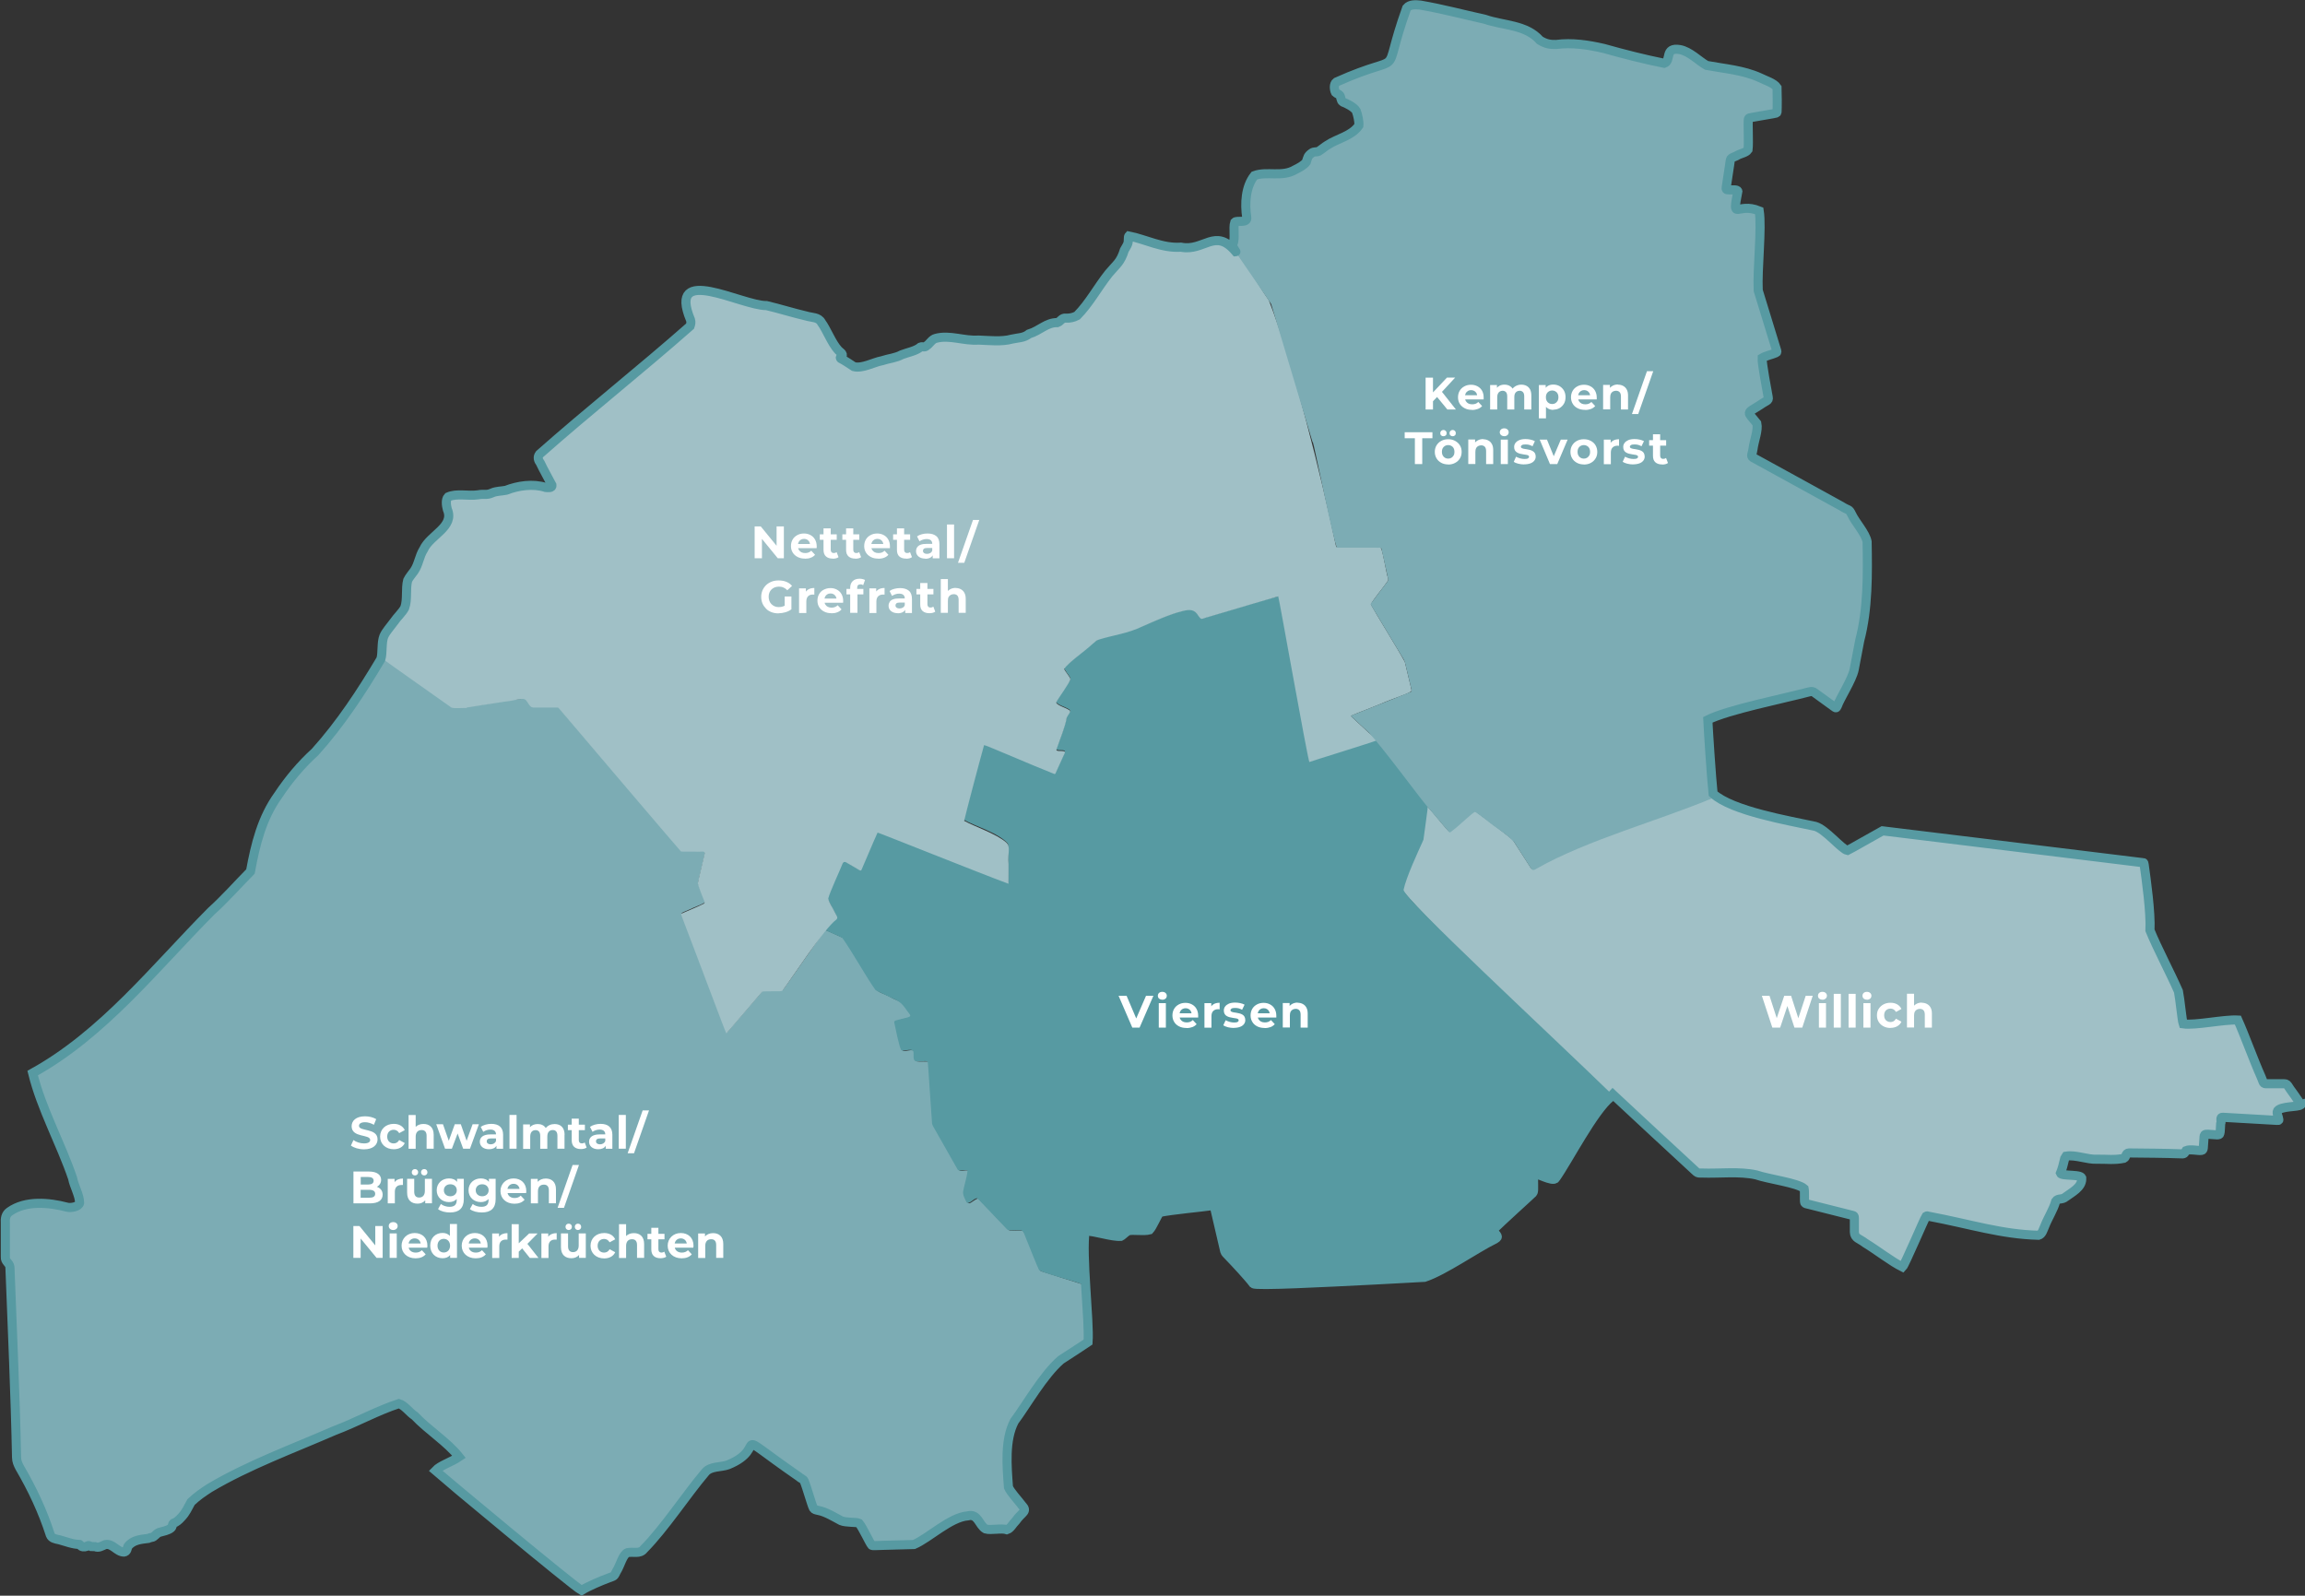 <?xml version="1.0" encoding="UTF-8"?><svg id="Ebene_1" xmlns="http://www.w3.org/2000/svg" viewBox="0 0 253.36 175.39"><rect x="0" y="0" width="253.36" height="175.39" fill="#333333" stroke="none"/><defs><style>.cls-1{fill:#7cacb4;}.cls-2{fill:none;stroke:#579aa2;stroke-miterlimit:10;}.cls-3{fill:#fff;}.cls-4{fill:#579aa2;}.cls-5{fill:#a0c0c6;}</style></defs><g id="Karte_Regionenb"><g id="Kempen_Viersen"><path class="cls-1" d="M63.96,174.81c.68-.55,2.85-1.32,3.41-1.56.27-.29.52-.95.78-1.43.14-.27.36-.75.49-.97.07-.11.14-.16.28-.18.56-.09,1.41.16,1.79-.39,2.4-2.38,4.73-6.23,7.05-8.71,1.05-.53,2.49-.32,3.45-1.12.33-.24.63-.56.9-.98.25-.39.41-.77.53-.74.6.42,4.42,3,5.7,4.09.23.66.85,2.56,1.01,2.97.09.17.27.19.57.26.8.14,1.89.82,2.47,1.12.55.21,1.7.15,1.97.27.47.42,1.13,2.22,1.4,2.43.87.05,3.15-.03,4.2-.06.4,0,.53.02.86-.19,1.57-.94,4.06-3.21,6.12-2.94.36.05.53.51.74.81.14.21.37.46.59.6.25.12.54.03.93,0,.39-.03.86.02,1.14.05.36.05.4.04.63-.23l.98-1.14c.29-.41.88-.69.42-1.14-.37-.54-1.34-1.52-1.6-2.13-.19-2.11-.33-4.84.41-6.79.87-1.6,2.34-3.47,3.66-5.32.61-.77.87-1.41,1.7-1.91.77-.5,2.32-1.51,2.83-1.84.22-.15.23-.15.22-.29l-.03-.61c-.13-1.96-.31-6.32-.43-8.09,0-.18-.01-.26-.01.02,0,.44,0,1.86,0,2.3,0,.23-.04.23-.22.17-.76-.24-3.91-1.23-4.44-1.41-.18-.07-.22-.27-.41-.72-.48-1.05-1.01-2.8-1.57-3.69-.33-.13-1.15-.03-1.41-.07-.2-.01-.24-.08-.42-.27-.73-.74-2.86-3.06-3.12-3.24-.26.03-.54.29-.81.45-.15.09-.26.1-.34,0-.14-.23-.39-.79-.39-1.09.02-.38.46-1.78.5-2.38-.12-.2-.78.03-.93-.04-.18-.02-.2-.2-.4-.52-.76-1.31-1.84-3.28-2.5-4.42-.25-1.62-.38-5.31-.51-6.64-.04-.35.06-.42-.38-.42-.38-.02-1.01.06-1.12-.09-.13-.11-.07-.54-.09-.84-.01-.24-.09-.32-.31-.31-.29-.06-1.02.26-1.14-.11-.08-.29-.26-1.13-.43-1.85-.12-.65-.31-1.09-.2-1.2.42-.22,1.1-.29,1.53-.44.16-.05.22-.1.18-.2-.07-.17-.5-.69-.75-1.04-.41-.64-.85-.59-1.44-.94-1.26-.69-1.48-.42-2.05-1.45-.85-1.36-2.81-4.53-3.1-4.98-.13-.14-.2-.15-.45-.27-.56-.24-1.55-.71-1.65-.72-.14-.02-.31.38-.76.97-.82,1.14-3.65,5.27-3.95,5.61-.45.08-1.68.02-2.02.05-.22.01-.23.1-.45.35-.86.99-3.45,4.03-3.65,4.25-.56-1.06-3.6-9.45-4.7-12.24-.34-1.09-.67-.69.63-1.29.49-.24,1.17-.47,1.59-.72.07-.06.06-.13.02-.27-.1-.41-.68-1.5-.71-1.95.05-.37.6-2.52.76-3.3.07-.24-.16-.16-.77-.18-.72,0-1.39,0-1.85-.02-.27-.38-10.37-12.08-13.46-15.77-.62-.11-1.95.02-2.79-.04-.42-.05-.61-.72-.9-.89-1.84.02-4.41.71-6.27.83-1.34.13-1.56.22-2.16-.25-1.51-1.07-6.58-4.65-7.28-5.15h-.08c-.03.08-.2.44-.51.83-2.21,3.71-4.6,7.44-7.74,10.43-3.05,3.22-5.57,7.06-5.96,11.55-.13,1.13-1.3,1.65-1.99,2.52-7.17,6.74-13.04,15.31-21.81,20.01-.35.18-.49.44-.34.82,1.18,3.38,2.72,6.69,3.95,10.03.46,1.11.84,2.28,1.17,3.44.19.61-.48.79-1.01.83-2.17-.43-4.94-.96-6.83.58-.62.68-.2,1.68-.32,2.62.12,1.06-.34,2.24.38,3.04.56,6.99.6,14.22.84,21.25.49,2.24,2.36,4.05,2.86,6.29.39.71.61,1.94,1.04,2.49.25.23.81.23,1.13.37.27.1.7.21,1.05.29.25.08.63.16.83.12.07,0,.06.08.14.17.13.08.3.11.4.07.07-.05.1,0,.17-.01.06.02.1-.09.19-.14.06-.02.21.11.31.11.07.01.12-.01.18.01.11.07.33-.08.42.03.35.25.83-.27,1.2-.27.31.05.6.25.86.36.2.23.46.33.75.47.2.12.49-.03.59-.17.04-.08-.02-.2.05-.33.3-.57,1.06-.73,1.62-.92.09-.02.2.02.32.01.32-.01.51-.16.77-.19.27-.05.56-.46.85-.6.44-.05,1.32-.16,1.41-.81.08-.25.36-.18.56-.37.67-.61,1.07-1.29,1.47-2.09.23-.26.64-.46.75-.65.29-.35.95-.58,1.3-.89,6.37-3.65,13.75-6.08,20.46-9.24.52-.16.82.23,1.21.58,1.86,1.66,3.82,3.36,5.66,5.03.02.05.05.16.07.21l-.45.3c-.79.36-1.46.69-1.92,1.03-.2.16-.3.15-.15.28,1.45,1.19,16.03,13.44,16.07,13.09l.03-.03h0Z"/><path class="cls-5" d="M248.87,119.13s-.41-.95-.89-2.13c-.77-1.82-1.48-3.8-2.02-4.9-.06-.04-3.55.33-5.17.47-.55.03-.78.14-.82-.02-.1-.36-.36-2.69-.52-3.58-.69-1.62-2.08-4.36-2.76-5.84-.16-.38-.33-.56-.37-.89.09-1.95-.39-5.53-.64-7.27-.04-.28-.08-.17-.23-.22l-.56-.07c-4.5-.55-27.62-3.41-27.99-3.44-.76.38-3.21,1.84-3.79,2.14-.09.06-.19.02-.26-.03-.34-.28-1.77-1.5-2.5-2.11-.38-.32-.43-.4-.86-.49-2.44-.52-8.76-1.71-10.59-3.12-.11-.06-.24-.08-.38-.06-1.51.53-3.23,1.22-4.82,1.77-4.83,1.73-10.6,3.66-14.81,6.02-.41.26-.52.26-.81-.25-.43-.64-1.6-2.52-1.81-2.81-1.04-.87-3.77-2.9-4.16-3.18-.68.3-2.39,2.06-2.76,2.24-.1.06-.16-.05-.36-.27-.61-.66-1.56-1.93-2.18-2.52-.06,0-.3,2.23-.44,3.18-.22,1.27-1.58,3.6-2,5.12-.18.8-.35.78-.14,1.11,7.37,8.42,27.87,26.86,32.08,30.94.76.29,4.02.03,5.56.12,1.6.26,4.61,1.15,5.97,1.45.6.11.28,1.03.36,1.55,0,.42.09.33.47.45,1.15.29,4.11,1.04,4.81,1.22.17.04.2.07.21.3,0,.31,0,1.11,0,1.55,0,.19.03.32.09.42,1.32,1.04,3.64,2.43,4.94,3.34.44.55.87-1.41,1.57-2.68.61-1.33,1.19-2.65,1.28-2.81,1.67.18,6.16,1.34,6.83,1.4,1.69.12,3.2.73,5.22.74.62.04.79-.47,1.02-1.06.32-.89.99-1.85,1.21-2.73.24-.39.7-.12,1.1-.48.31-.24.72-.5,1-.71.55-.43.82-.86.74-1.44-.04-.3-2.21-.15-2.31-.46-.04-.14.14-.39.23-.64.11-.24.15-.67.24-.99.12-.28.3-.37.63-.3,1.34.24,2.69.39,4.01.42.5,0,1.3-.01,1.87-.14.27-.13.16-.58.54-.59,1.84.04,3.96.02,5.79.1.4.05.36-.2.48-.35.44-.21,1.39.04,1.74-.03.12-.02.16-.1.18-.25.03-.3.06-.98.09-1.28-.07-.61,1.71.08,1.73-.33.1-.23.07-1.29.14-1.64.02-.16.07-.16.2-.16.81.05,4.88.28,5.92.34.16,0,.25.03.24-.09,0-.16-.29-.72-.15-.97.42-.61,2.18-.24,2.57-.75-.28-.6-1.27-1.9-1.44-2.16-.53-.23-1.82-.02-2.47-.1h-.04s0-.01,0-.01Z"/><path class="cls-4" d="M123.08,135.92c.13-.08.42-.37.64-.52.63-.33,1.85,0,2.51-.2.25-.22.7-1.23.92-1.6.09-.17.15-.28.2-.33.57-.25,1.98-.21,2.86-.39,1.34-.16,2.72-.33,3.03-.36.19-.05.14.2.33.87.36,1.26.65,3.33,1.09,4.36.73.78,2.26,2.33,3.04,3.37.26.31,11.06-.31,15.74-.54,1.24-.13,2.72-.01,3.66-.29,1.82-1.03,5.33-3,7.22-4.08.66-.36-.17-.64-.23-.98.01-.09.18-.2.4-.41,1.04-.95,3.61-3.31,4-3.68.23-.43,0-1.72.11-2.02.03-.13.13-.1.36-.03.45.15,1.35.48,1.69.57.14.03.22.01.3-.06,1.36-1.99,4.4-7.47,6.28-9.26-7.06-6.87-23-21.6-22.95-22.54.28-1.38,1.6-4.2,2.18-5.49.06-.47.36-2.56.44-3.27.16-.87-.69-1.14-1.2-2.13-1.13-1.65-2.98-4.68-4.23-5.6-.15-.1-.23-.09-.39-.03-1.73.58-4.82,1.65-6.64,2.25-.71.24-.43.22-.57-.23-.57-3.11-3.15-17.01-3.29-17.78-1.9.44-7.48,2.2-8.4,2.43-.12.04-.2-.08-.28-.15-.46-.62-.73-1.01-1.58-.76-2.32.49-5.02,2.03-6.5,2.39-.94.26-2.3.58-3.12.82-.4.26-.9.7-1.41,1.12-.77.64-1.69,1.41-2.11,1.77-.36.26-.22.32,0,.67.2.37.68.68.35,1.08-.31.5-1.34,1.99-1.44,2.25.08.31,1.13.61,1.37.8.37.15-.04.49-.21.83-.2.96-.72,2.5-1.13,3.42-.23.54,1.24-.03.86.59-.26.56-.86,1.91-.98,2.12-.08.14-.13.06-.36-.03-1.98-.8-7.41-3.08-7.51-3.08-.58,1.95-2,7.55-2.2,8.31,1.19.7,3.83,1.43,4.85,2.63.08.26.02,1.34.04,2.42,0,.98.01,1.8-.01,1.86-.02.08-.95-.36-2.36-.89-3.94-1.55-11.51-4.54-12.02-4.73-.52.79-1.33,3.18-1.87,4.17-.05.23-1.9-1.26-1.97-.88-.31.83-1.51,3.14-1.64,4.07.06.23.41.81.68,1.34.23.47.42.66.26.84-.34.35-.74.69-1.11,1.03-.12.12-.15.18-.09.25.24.17,1.45.63,1.9.89,1.12,1.56,2.62,4.3,3.65,5.73.05.07,1.21.58,1.61.79,1.03.45,1.24.58,1.89,1.53.47.59.5.58-.53.82-.65.18-.99.18-.91.44.08.36.53,2.69.77,3.03.33.1.98-.15,1.27.03.25.3-.25,1.32.63,1.18.53.06,1.06-.19,1.03.29.08,1.14.41,5.95.45,6.55.05.27.15.33.32.67.67,1.17,2.25,3.98,2.51,4.42.2.16.46.04.77.03.17-.01.28,0,.3.08-.04.58-.42,1.82-.48,2.25-.08.36.23.94.38,1.22.25.25.75-.35.97-.4.24-.13.27.02.54.29.75.78,2.21,2.32,2.77,2.9.18.19.22.26.42.27.25.05,1.1-.07,1.42.07.16.09.21.37.38.76.35.86,1.25,3.14,1.47,3.56.56.37,3.73,1.16,4.58,1.5.04,0,.12,0,.16,0,.26-1.52-.14-4.42.16-5.82.51-.1,3.05.63,3.87.63l.08-.04h0Z"/><path class="cls-5" d="M51.3,77.77c1.13-.17,2.77-.43,4.19-.65,1.32-.12,1.97-.53,2.33-.15.22.24.39.77.77.8.14.01.34,0,.59,0,.67,0,1.61,0,1.95,0,.3,0,.23.02.33.12,3.4,4,12.92,15.19,13.39,15.7.4.05.94,0,1.59.02.63.05,1.02-.14,1.02.18-.18.82-.69,2.88-.76,3.3.09.45.51,1.43.71,1.95.05.14.05.21-.02.27-.57.31-1.66.73-2.21.99-.27.12-.33.14-.32.2.03.1.17.45.36.97,1.18,3.05,4.57,12.15,4.62,12.12.03,0,3-3.49,3.77-4.38.15-.17.17-.23.36-.24.26-.02,1.31,0,1.73-.01.17-.01.27-.04.34-.11.96-1.26,4.53-6.79,5.9-7.78.22-.23.02-.39-.21-.86-.24-.53-.62-.99-.69-1.46.2-.76,1.27-3.04,1.59-3.86.1-.16.15-.16.32-.13.3.16,1.11.65,1.47.86.17.09.22.09.27,0,.46-1.05,1.36-3.21,1.77-4.1-.1-.1,11.39,4.52,14.39,5.62.02-.06,0-1.06.01-2.15-.11-1.28.27-1.93-.27-2.4-1.1-.96-3.51-1.75-4.61-2.37.18-.81,1.63-6.32,2.19-8.32.07-.06,5.54,2.32,7.49,3.08.23.08.29.17.36.03.11-.22.72-1.57.97-2.13.37-.59-.9-.14-.87-.49.39-1.1.98-2.53,1.14-3.53.17-.35.58-.69.21-.84-.22-.19-1.3-.49-1.37-.8.06-.25,1.54-2.22,1.56-2.58-.1-.34-.58-.81-.69-1.13.55-.74,2.18-1.86,3.08-2.69.31-.23.42-.43.74-.52,1.67-.51,3.15-.66,4.8-1.45,1.22-.54,3.02-1.34,4.32-1.66.96-.25,1.39-.21,1.85.55.34.47.33.25.98.1,2.04-.6,7.73-2.3,7.76-2.29.06,0,3.17,17.55,3.42,18.21.32-.13,6.89-2.15,7.5-2.41.11-.05-.66-.52-.95-.8-.42-.4-1.36-1.26-1.77-1.64-.11-.11-.18-.17-.19-.2-.04-.08,1.56-.64,3.18-1.31,1.67-.74,3.36-1.19,3.47-1.49-.04-.3-.57-2.38-.74-3.15-.73-1.36-3.27-5.44-3.74-6.33.37-.68,1.18-1.6,1.63-2.25.24-.33.31-.38.27-.59-.2-.57-.5-2.64-.78-3.36-.08-.09-1.12-.02-2.31-.04-1.17-.02-2.35.05-2.55-.04-.09-.06-.11-.2-.15-.4-1.45-6.95-4.73-20.2-7.32-26.74-1.31-1.86-3.3-5.56-4.86-6.41-.46-.19-.8-.21-1.31-.18-.93.11-1.46.66-2.43.79-1.49-.1-3.52-.1-4.83-.76-.56-.15-1.59-.5-1.94-.58-.21,0-.06.52-.19.88-.11.3-.31.56-.44.83-.23.53-.2.9-.48,1.11-.38.36-.8.95-1.17,1.33-.95,1.14-1.53,2.32-2.43,3.46-.15.21-.34.25-.5.49-.16.24-.27.54-.54.71-.4.21-.82.29-1.21.27-.47-.07-.59.36-.95.5-.2.07-.55.05-.79.09-.78.26-1.4.91-2.35,1.16-.56.46-1.17.4-1.86.57-.72.3-1.53.13-2.26.15-.62.07-.92,0-1.41-.04-.71-.03-1.58.05-2.15-.16-.79-.21-1.83-.21-2.55-.03-.41.13-.71.59-1.01.82-.14.17-.34.12-.48.12-.34.02-.38.22-.78.39-.72.15-1.43.48-2.13.77-.93.13-1.6.46-2.59.63-.74.26-1.32.62-2.04.39-.31-.1-.48-.39-.76-.52-.23-.22-1.04-.29-.57-.64.12-.08.11-.18-.04-.32-1.03-.81-1.57-2.57-2.28-3.49-.76-.72-2.09-.55-3.2-1.01-1.28-.32-2.46-.77-3.68-.87-2.21-.41-4.8-1.66-7.06-1.5-1.69.56-.53,2.09-.33,3.39.1.72-.78,1.06-1.19,1.44-5.05,4.47-10.43,8.71-15.46,13.17-.3.39-.07.75.17,1.1.33.68.7,1.46,1.15,2.17.26.83-1.31.17-1.73.17-1.08-.15-2.31.2-3.27.53-.48.1-1.09.08-1.55.3-.29.13-.45.17-.68.15-1.06.05-2.42.1-3.49.1-.26,0-.5.04-.65.18-.54.63.26,1.77.09,2.44-.45,1.03-1.7,1.88-2.43,2.8-.61.78-.84,1.75-1.18,2.61-.2.4-.97,1.13-1,1.65-.03.77-.06,1.61-.14,2.35-.56,1.71-2.69,2.56-2.59,4.79-.03.36-.11.73-.02,1,.55.42,7.17,5.08,7.73,5.48.31.11,1.37.02,1.58.04h.08s0,0,0,0Z"/><path class="cls-1" d="M144.3,48.58c.1.06,2.28,10.97,2.65,11.62,1.1.01,2.98,0,4.12,0,.6.03.75-.09.79.18.11.49.61,2.72.71,3.22.04.21-.02.26-.27.59-.41.55-1.46,1.92-1.6,2.13-.1.15.06.25.3.69l2.71,4.51c.8,1.37.58.73.96,2.29.14.6.32,1.32.45,1.88.07.3.07.31-.09.37-1.5.61-3.95,1.57-5.55,2.21-.4.16-.7.28-.86.34-.13.05-.15.07-.02.2.29.27,1.34,1.25,1.87,1.73,1.58,1.7,5.46,6.99,6.37,8.06.61.74,2.02,2.37,2.4,2.82.13.15.18.07.47-.17.52-.35,2.05-1.85,2.41-2.01.05-.02.96.67,1.31.94.96.81,2.2,1.49,3.01,2.4.37.54,1.16,1.84,1.57,2.45.39.61.4.76.92.43,5.55-3.16,13.69-5.34,19.54-7.83.1-.13-.08-.26-.19-.36-.22-1.01-.17-2.74-.32-4.1-.07-1.97-.37-3.69-.18-4.13,2.64-1.01,8.72-2.42,11.27-3.01.15-.02.26.02.43.14.61.37,2.04,1.63,2.36,1.62.16-.26,1.55-3.12,1.81-3.64.1-.27.12-.38.18-.72.2-1.19.61-3.19.75-3.9.79-3.03.66-6.7.64-9.68-.02-.38,0-.61-.26-.96-.5-.78-1.28-2.13-1.7-2.76-3.02-1.74-7.95-4.35-10.74-5.95.07-.82.57-2.85.64-3.38.06-.35-.65-.94-.83-1.24-.03-.05-.08-.16-.11-.21.09-.3,1.72-1.12,1.96-1.34.19-.12.19-.17.15-.37-.11-.85-.73-3.71-.67-4.32.39-.21,1.08-.39,1.51-.57.16-.07.12-.12.07-.3-.36-1.17-1.84-6-2.03-6.65.05-2.02.18-6.46.24-8.17,0-.29.07-.39-.11-.49-.48-.19-1.11-.32-1.61-.27-.56-.03-1.1.44-1.03-.32.02-.45.35-1.24.28-1.57-.05-.22-.65-.13-1-.15-.29,0-.31-.06-.27-.32l.37-2.44c.11-.72,0-.67.73-.97.4-.24,1.08-.36,1.29-.68.08-.77-.03-2.95.04-3.38.03-.13.16-.13.48-.19.39-.07,1.03-.18,1.49-.26.26-.05.5-.09.69-.12.33-.06.46-.06.48-.2.03-.32.02-2.36,0-2.69-2.04-1.75-5.21-1.97-7.75-2.44-.97-.51-3.14-2.8-4.13-1.28-.16.46-.21,1.13-.53,1.05-4.18-.82-8.33-2.51-12.68-2.12-1.15-.19-1.32-.96-2.4-1.47-1.46-.7-3.15-.7-4.64-1.25-2.44-.54-4.71-1.15-7.1-1.56-.54-.04-1.14-.11-1.5.32-1.06,1.79-.91,4.24-1.99,6.01-1.83.72-4.31,1.15-5.92,2.35-.07.21,0,.64.03.85.05.19.36.22.52.4.18.23.09.65.34.74.18.1.48.16.72.35.8.42.92.89,1,1.67.05.25.12.51,0,.68-.58.63-1.02.93-1.79,1.21-.93.49-1.72.85-2.58,1.53-.5.12-.74.03-1.12.52-.57,1.95-3.48,2.16-5.29,1.94-.97-.03-1.23,1.16-1.41,1.96-.36.96-.12,2.12-.11,3.11-.36.44-1.59-.21-1.37.75.05.65.06,1.45-.17,2.03-.08.29.27.49.43.81,1.17,1.7,2.91,4.23,3.88,5.67.12.42,3.5,11.66,4.55,15.18v.02s0,0,0,0Z"/><path class="cls-2" d="M252.85,121.42c-.01-.25-1.24-1.81-1.4-2.12-.13-.17-.21-.18-.53-.18h-1.67c-.56.03-.41-.09-.73-.79-.84-1.89-1.79-4.54-2.54-6.21-1.5-.09-4.7.62-6.01.42-.13-.37-.34-2.67-.52-3.57-.89-2.04-2.35-4.78-3.13-6.71.1-1.94-.4-5.52-.64-7.24-.04-.28-.08-.17-.23-.21l-.66-.08c-6.77-.82-27.41-3.37-27.86-3.41-.85.46-3.52,2-3.86,2.16-.64-.12-2.4-2.33-3.54-2.65-2.9-.63-9.14-1.68-11.23-3.59-.18-1.65-.53-6.99-.58-8.12,2.18-1.1,8.33-2.33,11.09-3.06.36-.09.48-.07.82.2.52.38,1.52,1.1,1.93,1.4.26.19.27.19.39-.05.3-.86,1.64-2.91,1.86-4.02.13-.68.43-2.28.61-3.2.92-3.49.87-7.37.81-10.85-.18-.95-1.3-2.13-1.7-3.01-.33-.67-.29-.35-1.16-.91-2.76-1.54-7.1-3.89-9.7-5.33-.27-.17-.04-.43.02-.95.11-.89.59-2.05.42-2.8-1.08-1.37-1.24-1.02.39-2.05.64-.46.95-.43.86-.82-.14-.82-.71-3.73-.67-4.32.41-.25,1.07-.37,1.51-.57.16-.07.12-.12.07-.3-.33-1.09-1.83-5.98-2.01-6.55-.12-2.31.41-6.83.11-8.75-2.47-1.01-3.01,1.3-2.35-2.16-.05-.22-.65-.13-1-.15-.29,0-.31-.06-.27-.32l.37-2.44c.11-.72,0-.67.73-.97.43-.28,1.06-.33,1.29-.68.1-.79-.04-2.93.04-3.38.03-.13.16-.13.48-.19.6-.1,1.56-.28,2.19-.38.33-.06.46-.06.48-.2.03-.31.02-2.36,0-2.68-.33-.51-1.3-.79-1.89-1.09-1.84-.84-3.94-.99-5.85-1.35-.85-.47-1.86-1.55-2.95-1.74-1.73-.29-.9,1.24-1.71,1.51-2.19-.44-4.47-1.02-6.63-1.63-1.71-.4-3.5-.67-5.26-.44-.65.02-1.16-.07-1.78-.46-1.54-1.74-4-1.6-6.04-2.31-2.44-.54-4.71-1.15-7.1-1.56-.51-.05-1.15-.1-1.5.32-3.03,8.44.36,4.52-7.73,8.14-.31.22-.25.84-.09,1.15.11.12.34.16.46.3.17.23.08.56.34.74.42.16,1.25.57,1.48.99.16.45.33,1.17.28,1.61-.8,1.16-2.35,1.4-3.48,2.16-.23.13-.61.46-.93.66-.28.12-.5,0-.76.19-.46.32-.44.5-.6.98-.25.35-.79.64-1.22.85-1.42.86-3.14.14-4.49.65-.98,1.23-1.07,3.09-.84,4.61.1.67-1.1.27-1.32.52-.21.61.09,1.86-.21,2.4-.13.25.39.86.34.86-2.29-2.75-3.49-.01-6.04-.52-2.05.15-3.92-.88-5.73-1.23-.1.11-.01.54-.12.85-.09.25-.25.47-.37.69-.43,1.38-.86,1.55-1.72,2.58-1.25,1.58-2.11,3.25-3.48,4.64-.4.21-.82.29-1.21.27-.47-.07-.58.36-.95.49-1.21-.02-1.91.88-3.13,1.25-.54.44-1.18.41-1.86.56-1.15.32-2.54.15-3.67.11-1.62.12-3.18-.6-4.7-.19-.44.1-.69.61-1.01.81-.22.24-.47.06-.67.14-.55.46-1.37.58-2.07.85-.68.37-1.42.41-2.17.66-.93.17-2.15.89-3.1.65-.48-.31-.96-.65-1.45-.9-.09-.09,0-.17.12-.26.27-.23-.28-.49-.42-.69-.69-.76-1.24-2.23-1.81-3-.32-.61-1.02-.52-1.69-.72-1.41-.33-2.99-.82-4.34-1.14-2.78.03-10.96-4.67-8.36,1.57.08.25.03.46-.05.69-5.41,4.77-11.16,9.31-16.55,14.08-.24.32-.14.66.1.98.34.73.83,1.57,1.27,2.42.04.34-.44.27-.69.25-1.41-.45-3.04-.2-4.36.31-.48.1-1.09.08-1.55.3-.61.27-.86.07-1.54.2-1.07.16-2.33-.2-3.28.23-.28.29-.2.94-.08,1.37.82,1.92-1.88,2.8-2.6,4.38-.51.82-.53,1.62-1.04,2.38-.22.32-.55.68-.72,1.04-.24.93,0,2.09-.32,3.01-.27.53-.82,1-1.19,1.55-.39.54-.87,1.04-1.11,1.59-.28.69-.12,1.86-.33,2.52-2.12,3.56-4.44,7.11-7.23,10.2-1.54,1.4-2.89,3.01-4.04,4.74-1.8,2.49-2.52,5.42-3.06,8.39-1.39,1.41-2.83,3.04-4.32,4.38-6.24,6.28-11.85,13.48-19.62,17.78.96,3.92,3.08,7.71,4.39,11.56.15.85.77,1.87.77,2.71-.07.42-.96.58-1.38.47-2.01-.53-4.57-.76-6.32.49-.43.3-.5.76-.46,1.3,0,1.18,0,2.55,0,3.68-.04.53.42.61.5,1.09.26,6.92.59,13.99.73,20.94.01.44.14.72.34,1.11,1.39,2.38,2.53,4.8,3.37,7.41.15.39.56.45,1,.54.67.18,1.57.53,2.2.5.08,0,.05.13.21.21.22.12.55.07.73-.07.11-.05.23.07.33.1.14.01.28,0,.44.01.41.18.73-.06,1.12-.22.82-.18,1.28.81,2.07.82.35-.06.32-.36.43-.62.55-.73,1.46-.78,2.23-.88.16-.08.26-.09.37-.11.29-.01.51-.43.83-.55.42-.13.98-.2,1.32-.5.14-.12.13-.4.24-.5.37-.14.59-.34.88-.66.52-.54.71-1.04,1.07-1.68.69-.65,1.28-1.05,2.05-1.55,4.25-2.52,9.07-4.28,13.71-6.3,2.4-.9,4.71-2.2,7.09-2.97.63.19,1.17.99,1.74,1.35,1.48,1.57,3.56,2.85,4.87,4.5-.86.59-2.05.93-2.6,1.52.58.53,14.99,12.55,16.06,13.16.74-.46,2.16-1.06,3-1.37.62-.24.55-.13.84-.72.44-.68.68-1.86,1.22-2.06.62-.13,1.36.19,1.79-.39,2.28-2.3,4.67-5.99,6.78-8.47.58-.66,1.7-.51,2.47-.79,4.76-1.93-.39-4.37,7.76,1.28.22.22.52.27.62.51.27.62.81,2.59,1.01,2.97.09.17.27.19.57.26.8.14,1.89.82,2.47,1.12.53.23,1.72.14,1.97.27.4.47,1.18,2.18,1.4,2.43.1.08.54.02,1.26.01.35-.01.77-.02,1.13-.03.74-.01,1.59-.04,2.25-.06,1.64-.7,3.98-3,5.92-3.15,1.14-.29,1.22,1.04,1.96,1.44.57.17,1.74-.12,2.34.08.4-.13.6-.6.98-.98.68-.98,1.34-.99.67-1.7-.39-.53-1.24-1.42-1.48-1.98-.17-2.3-.43-5.2.64-7.25,1.37-1.84,3.16-5.05,5.12-6.76.88-.58,2.77-1.79,2.99-1.95.17-2.27-.73-9.63-.32-12.21,1.09,0,2.87.65,3.91.59.25-.12.64-.6.92-.63.41-.1,1.68.08,2.24-.08.34-.36.79-1.48,1.11-1.92,1.28-.28,4.83-.6,5.79-.75.28-.06.19.05.36.66.29,1.23.9,3.86,1.01,4.34.07.22.2.3.39.51.76.79,2.2,2.33,2.76,3.08.31.25,7.72-.13,13.25-.41,1.8-.08,3.86-.22,5.56-.3,2.16-.72,5.57-3.13,7.74-4.2.05-.04.16-.12.22-.16.23-.2-.51-.69-.45-.82,1-1.02,3.9-3.61,4.39-4.09.08-.1.08-.24.09-.36.02-.47-.05-1.68.05-1.74.08-.24,2.13.99,2.38.47,1.34-1.89,4.18-7.43,6.05-8.91.31-.33.07-.45-.14-.64,2.36,2.19,7.73,7.2,9.55,8.86.18.15.29.13.62.13,1.93.07,4.1-.21,5.95.2,1.37.47,4.58.88,5.28,1.51.07.33,0,1.39.06,1.54.04.13.18.12.44.19,1.11.28,4.1,1.03,4.81,1.21.17.04.2.07.21.3,0,.31,0,1.11,0,1.54.03.7.57.71,1.19,1.2,1.29.79,2.94,2.07,4.1,2.64.25-.25,2.39-5.28,2.59-5.58.1-.07.13-.03.29,0,4.66.88,7.94,1.98,12.08,2.09.37-.1.49-.59.68-1.02.34-.88.97-1.85,1.2-2.72.25-.38.69-.12,1.1-.48.71-.52,1.75-1.05,1.76-1.95.23-.62-2.2-.28-2.34-.65.17-.41.35-1.07.47-1.62.04-.06.13-.19.17-.26,1.05-.17,2.33.4,3.37.34,1.06-.02,1.9.12,2.97-.1.27-.13.16-.58.54-.59,1.81.02,3.98.03,5.79.1.39.05.36-.2.48-.35.48-.21,1.37.04,1.73-.03.12-.02.16-.1.18-.25.03-.3.06-.97.09-1.27.02-.32.24-.27.76-.23.52.02.92.13.97-.1.06-.17.06-.65.09-1.07.14-.3-.14-.75.24-.72.81.05,4.87.28,5.92.34.16,0,.25.03.24-.09,0-.16-.29-.72-.15-.96.43-.54,2.19-.39,2.56-.65l.04-.05h0Z"/></g></g><g id="Regkon_Kempen-Viersen"><path class="cls-3" d="M156.7,45.01v-3.5h.81v3.5h-.81ZM157.42,44.21l-.04-.94,1.67-1.77h.9l-1.5,1.62-.46.48s-.57.6-.57.6ZM159.09,45.01l-1.25-1.52.53-.58,1.66,2.1s-.95,0-.95,0Z"/><path class="cls-3" d="M161.79,45.05c-.31,0-.58-.06-.8-.18-.23-.12-.41-.28-.54-.49-.13-.21-.19-.45-.19-.71s.06-.5.18-.71.29-.37.51-.49c.22-.12.46-.18.74-.18s.5.06.71.17.38.27.5.48c.12.21.18.46.18.75,0,.03,0,.06,0,.1,0,.04,0,.07,0,.11h-2.19v-.46h1.78l-.3.14c0-.14-.02-.26-.08-.37-.06-.1-.14-.18-.24-.24-.1-.06-.22-.09-.35-.09s-.25.03-.35.09c-.1.06-.18.14-.24.25s-.08.23-.08.37v.12c0,.15.03.28.1.39.07.11.16.19.27.25.12.06.26.09.42.09.14,0,.26-.02.37-.06s.21-.11.3-.2l.42.45c-.12.14-.28.25-.47.32-.19.07-.4.11-.64.11Z"/><path class="cls-3" d="M167.22,42.28c.21,0,.4.04.57.13s.29.21.39.39c.09.17.14.4.14.67v1.54h-.78v-1.42c0-.22-.04-.38-.13-.48-.09-.1-.21-.16-.37-.16-.12,0-.22.03-.31.08s-.16.13-.21.23c-.05.1-.07.23-.07.4v1.35h-.78v-1.42c0-.22-.04-.38-.13-.48-.09-.1-.22-.16-.38-.16-.11,0-.21.03-.3.08s-.16.13-.21.23-.08.23-.08.4v1.35h-.78v-2.69h.75v.73l-.14-.21c.09-.18.22-.32.39-.42.17-.1.37-.14.58-.14.25,0,.46.06.65.19s.31.32.37.57l-.28-.07c.09-.21.23-.37.43-.5.2-.12.42-.19.68-.19h0Z"/><path class="cls-3" d="M169.15,45.98v-3.66h.75v.55l-.02.8.05.79v1.52s-.78,0-.78,0ZM170.74,45.05c-.22,0-.42-.05-.59-.15-.17-.1-.3-.25-.4-.46-.09-.21-.14-.46-.14-.78s.04-.58.13-.78.22-.35.39-.46c.17-.1.37-.15.6-.15.26,0,.49.06.69.17.2.12.36.28.48.48.12.21.18.45.18.73s-.06.53-.18.73c-.12.2-.28.36-.48.48-.2.11-.43.17-.69.17ZM170.61,44.41c.13,0,.25-.03.35-.09s.18-.15.25-.26c.06-.11.09-.24.09-.4s-.03-.29-.09-.4c-.06-.11-.14-.19-.25-.25-.1-.06-.22-.09-.35-.09s-.25.03-.35.09c-.1.06-.19.14-.25.25-.06.11-.09.24-.09.4s.03.29.09.4c.06.11.14.2.25.26s.22.09.35.09Z"/><path class="cls-3" d="M174.21,45.05c-.31,0-.58-.06-.81-.18-.23-.12-.41-.28-.53-.49-.13-.21-.19-.45-.19-.71s.06-.5.18-.71c.12-.21.29-.37.51-.49.22-.12.46-.18.74-.18s.5.06.71.17.38.27.5.48c.12.21.19.46.19.75,0,.03,0,.06,0,.1,0,.04,0,.07,0,.11h-2.19v-.46h1.78l-.31.14c0-.14-.02-.26-.08-.37-.06-.1-.13-.18-.23-.24-.1-.06-.22-.09-.35-.09s-.25.03-.35.09c-.1.06-.18.14-.24.25s-.08.23-.08.37v.12c0,.15.03.28.1.39.07.11.16.19.27.25.12.06.26.09.42.09.14,0,.26-.02.37-.06s.21-.11.3-.2l.42.45c-.12.14-.28.25-.46.32-.19.07-.4.11-.64.11Z"/><path class="cls-3" d="M177.83,42.28c.21,0,.4.04.57.13s.3.21.4.39c.1.17.15.4.15.67v1.54h-.78v-1.42c0-.22-.05-.38-.14-.48-.09-.1-.23-.16-.4-.16-.12,0-.23.03-.33.08-.1.05-.17.13-.23.23-.05.1-.08.24-.08.41v1.33h-.78v-2.69h.75v.75l-.14-.23c.1-.18.24-.32.42-.42s.38-.15.62-.15Z"/><path class="cls-3" d="M179.38,45.51l1.65-4.71h.69l-1.65,4.71h-.69Z"/><path class="cls-3" d="M155.52,51.01v-2.84h-1.12v-.66h3.05v.66h-1.12v2.84h-.81Z"/><path class="cls-3" d="M159.18,51.05c-.28,0-.54-.06-.76-.18-.22-.12-.4-.28-.52-.49-.13-.21-.19-.45-.19-.71s.06-.51.19-.72c.13-.21.3-.37.52-.49.22-.12.47-.18.76-.18s.54.06.76.18c.22.12.4.28.53.49s.19.45.19.72-.06.51-.19.72-.3.37-.53.49c-.22.12-.48.18-.76.18ZM158.66,47.95c-.1,0-.18-.03-.25-.09-.07-.06-.1-.15-.1-.25s.03-.18.1-.25c.07-.06.15-.1.25-.1s.18.03.25.1.1.15.1.25-.03.19-.1.25c-.07.06-.15.09-.25.09ZM159.18,50.41c.13,0,.25-.03.35-.09.1-.06.18-.14.25-.26s.09-.25.09-.4-.03-.29-.09-.4c-.06-.11-.14-.19-.25-.25-.1-.06-.22-.09-.35-.09s-.25.03-.35.09c-.1.06-.19.14-.25.25-.06.11-.09.24-.09.4s.03.29.09.4.14.2.25.26c.1.06.22.09.34.09ZM159.68,47.95c-.1,0-.18-.03-.25-.09-.07-.06-.1-.15-.1-.25s.03-.18.1-.25.15-.1.25-.1c.09,0,.17.03.24.1s.1.15.1.25-.03.19-.1.25c-.07.06-.15.09-.24.09Z"/><path class="cls-3" d="M163.01,48.28c.21,0,.4.04.57.13.17.08.3.21.4.39.1.17.15.4.15.67v1.54h-.78v-1.42c0-.22-.05-.38-.14-.48-.09-.1-.23-.16-.4-.16-.12,0-.23.03-.33.08-.1.05-.18.13-.23.23-.05.1-.08.24-.08.41v1.33h-.78v-2.69h.75v.75l-.14-.23c.1-.18.24-.32.42-.42.18-.1.39-.15.62-.15Z"/><path class="cls-3" d="M165.34,47.94c-.15,0-.26-.04-.35-.12s-.14-.19-.14-.31.05-.23.14-.31c.09-.08.21-.12.35-.12s.26.04.35.12c.09.08.14.18.14.3,0,.13-.04.24-.13.32s-.21.13-.36.13ZM164.96,51.01v-2.69h.78v2.69h-.78Z"/><path class="cls-3" d="M167.55,51.05c-.23,0-.45-.03-.66-.08s-.38-.12-.5-.21l.25-.56c.13.07.27.13.44.18.17.05.33.07.5.07.18,0,.31-.02.38-.07.07-.04.11-.1.11-.18,0-.06-.03-.11-.09-.14s-.13-.06-.23-.07c-.1-.02-.2-.03-.32-.05-.12-.02-.23-.04-.35-.07-.12-.03-.22-.07-.32-.13-.1-.06-.18-.13-.24-.23-.06-.1-.09-.22-.09-.38,0-.17.05-.32.15-.45.1-.13.24-.23.43-.31.18-.07.4-.11.66-.11.19,0,.38.02.56.06.19.04.35.1.48.17l-.26.56c-.13-.07-.26-.12-.39-.16-.13-.03-.26-.04-.38-.04-.18,0-.31.02-.39.07-.08.05-.12.11-.12.18,0,.07.03.12.09.15.06.03.14.06.23.08.1.02.2.03.32.05.12.02.23.04.34.07.11.03.22.07.32.13.1.06.18.13.24.23.06.1.09.22.09.38,0,.16-.05.31-.15.44-.1.13-.24.23-.43.3s-.42.11-.69.11h0Z"/><path class="cls-3" d="M170.37,51.01l-1.13-2.69h.8l.94,2.31h-.4l.98-2.31h.75l-1.14,2.69h-.8Z"/><path class="cls-3" d="M174.09,51.05c-.28,0-.54-.06-.76-.18-.22-.12-.4-.28-.52-.49-.13-.21-.19-.45-.19-.71s.06-.51.19-.72c.13-.21.3-.37.52-.49.22-.12.47-.18.76-.18s.54.06.77.18c.22.12.4.28.52.49s.19.45.19.72-.06.51-.19.72-.3.37-.52.49c-.22.12-.48.18-.77.18ZM174.09,50.41c.13,0,.25-.03.35-.09.1-.06.18-.14.25-.26s.09-.25.09-.4-.03-.29-.09-.4c-.06-.11-.14-.19-.25-.25-.1-.06-.22-.09-.35-.09s-.25.03-.35.09c-.1.06-.19.14-.25.25-.06.11-.09.24-.09.4s.03.29.09.4c.06.11.14.2.25.26.1.06.22.09.34.09Z"/><path class="cls-3" d="M176.29,51.01v-2.69h.75v.77l-.11-.23c.08-.19.21-.33.38-.43s.39-.15.65-.15v.73s-.06-.01-.09-.02-.06,0-.08,0c-.22,0-.4.06-.53.19-.13.12-.2.31-.2.57v1.27s-.78,0-.78,0Z"/><path class="cls-3" d="M179.53,51.05c-.23,0-.45-.03-.66-.08-.21-.06-.38-.12-.51-.21l.26-.56c.13.07.27.13.44.18.17.05.33.07.5.07.18,0,.31-.02.38-.07.08-.04.11-.1.11-.18,0-.06-.03-.11-.09-.14-.06-.03-.13-.06-.23-.07-.09-.02-.2-.03-.32-.05-.12-.02-.23-.04-.35-.07-.12-.03-.22-.07-.32-.13-.1-.06-.18-.13-.23-.23-.06-.1-.09-.22-.09-.38,0-.17.05-.32.15-.45.1-.13.24-.23.42-.31.18-.07.4-.11.67-.11.19,0,.37.02.56.06s.35.1.48.17l-.27.56c-.13-.07-.26-.12-.39-.16-.13-.03-.26-.04-.38-.04-.18,0-.31.02-.39.07-.08.05-.12.11-.12.18,0,.07.03.12.09.15.06.03.14.06.24.08.1.02.2.03.32.05.12.02.23.04.34.07.11.03.22.07.32.13.1.06.18.13.23.23s.09.22.09.38c0,.16-.05.31-.15.44-.1.13-.24.23-.43.3s-.42.11-.69.11h0Z"/><path class="cls-3" d="M181.27,48.98v-.6h1.87v.6h-1.87ZM182.69,51.05c-.32,0-.56-.08-.74-.24s-.26-.4-.26-.72v-2.36h.79v2.35c0,.11.03.2.09.27.06.06.14.09.24.09.13,0,.23-.03.32-.1l.21.55c-.08.06-.17.1-.28.13-.11.03-.23.04-.35.04h0Z"/><path class="cls-3" d="M82.95,61.36v-3.5h.67l2.06,2.52h-.32v-2.52h.8v3.5h-.67l-2.06-2.52h.32v2.52h-.8Z"/><path class="cls-3" d="M88.47,61.4c-.31,0-.57-.06-.8-.18-.23-.12-.41-.28-.54-.49-.13-.21-.19-.45-.19-.71s.06-.5.18-.71c.12-.21.29-.37.51-.49.22-.12.46-.18.74-.18s.5.06.71.17c.21.11.38.27.5.48.12.21.19.46.19.75,0,.03,0,.06,0,.1,0,.04,0,.07-.01.11h-2.19v-.46h1.77l-.3.14c0-.14-.02-.26-.08-.37-.06-.1-.14-.18-.23-.24-.1-.06-.22-.09-.35-.09s-.25.03-.35.09c-.1.06-.18.14-.24.25s-.08.23-.08.37v.12c0,.15.03.28.1.39.07.11.16.19.27.25.12.06.26.09.42.09.14,0,.26-.02.37-.06.11-.04.21-.11.3-.2l.42.45c-.12.14-.28.25-.47.32-.19.08-.4.11-.65.11h0Z"/><path class="cls-3" d="M90.11,59.33v-.6h1.86v.6h-1.86ZM91.53,61.4c-.32,0-.56-.08-.74-.24-.18-.16-.27-.4-.27-.72v-2.36h.79v2.35c0,.11.03.2.09.27.06.06.14.09.24.09.13,0,.23-.03.32-.1l.21.55c-.08.06-.17.1-.28.13-.11.03-.23.04-.35.04h0Z"/><path class="cls-3" d="M92.59,59.33v-.6h1.86v.6h-1.86ZM94.01,61.4c-.32,0-.56-.08-.74-.24-.18-.16-.27-.4-.27-.72v-2.36h.79v2.35c0,.11.03.2.09.27.06.06.14.09.24.09.13,0,.23-.03.32-.1l.21.55c-.08.06-.17.1-.28.13-.11.03-.23.04-.35.04h0Z"/><path class="cls-3" d="M96.52,61.4c-.31,0-.58-.06-.8-.18-.23-.12-.41-.28-.54-.49-.13-.21-.19-.45-.19-.71s.06-.5.18-.71c.12-.21.29-.37.51-.49.22-.12.46-.18.74-.18s.5.06.71.17.38.27.5.48c.12.21.19.46.19.75,0,.03,0,.06,0,.1,0,.04,0,.07,0,.11h-2.19v-.46h1.78l-.31.14c0-.14-.02-.26-.08-.37-.06-.1-.13-.18-.23-.24-.1-.06-.22-.09-.35-.09s-.25.03-.35.09c-.1.06-.18.14-.24.25s-.08.23-.08.37v.12c0,.15.03.28.1.39.07.11.16.19.27.25.12.06.26.09.42.09.14,0,.26-.02.37-.06s.21-.11.3-.2l.42.45c-.12.14-.28.25-.46.32s-.4.11-.64.11Z"/><path class="cls-3" d="M98.17,59.33v-.6h1.87v.6h-1.87ZM99.59,61.4c-.32,0-.56-.08-.74-.24s-.26-.4-.26-.72v-2.36h.79v2.35c0,.11.03.2.09.27.06.06.14.09.24.09.13,0,.23-.03.32-.1l.21.55c-.08.06-.17.1-.28.13-.11.03-.23.04-.35.04h0Z"/><path class="cls-3" d="M101.7,61.4c-.21,0-.39-.04-.54-.11-.15-.07-.27-.17-.35-.29-.08-.12-.12-.26-.12-.42s.04-.3.12-.42.2-.22.37-.28c.17-.07.39-.1.67-.1h.71v.45h-.63c-.18,0-.31.03-.38.09s-.1.14-.1.23c0,.1.04.18.12.24.08.06.18.09.32.09s.25-.03.36-.09c.11-.06.18-.15.22-.27l.12.37c-.06.17-.16.3-.31.39-.15.09-.34.14-.58.14ZM102.52,61.36v-.52l-.05-.12v-.94c0-.17-.05-.3-.15-.39-.1-.09-.26-.14-.47-.14-.14,0-.28.02-.42.07-.14.04-.26.11-.36.18l-.27-.54c.15-.11.32-.19.53-.24.21-.06.42-.08.63-.08.41,0,.73.1.96.29.23.19.34.5.34.9v1.54s-.73,0-.73,0Z"/><path class="cls-3" d="M104.09,61.36v-3.71h.78v3.71h-.78Z"/><path class="cls-3" d="M105.3,61.86l1.65-4.71h.69l-1.65,4.71h-.69Z"/><path class="cls-3" d="M85.58,67.42c-.28,0-.53-.04-.77-.13-.23-.09-.44-.21-.6-.38s-.3-.35-.4-.58c-.09-.22-.14-.46-.14-.72s.05-.5.14-.72c.1-.22.23-.41.4-.58.17-.16.38-.29.61-.38.23-.09.49-.13.77-.13.31,0,.59.05.84.15.25.1.46.25.63.45l-.52.48c-.13-.14-.27-.24-.42-.3-.15-.07-.31-.1-.5-.1-.17,0-.32.03-.46.08-.14.06-.26.13-.36.23-.1.1-.18.22-.23.35-.06.14-.08.29-.08.46s.03.31.08.45c.05.14.13.26.23.36.1.1.22.18.36.24s.29.08.46.08.32-.03.47-.08c.15-.05.3-.14.44-.26l.46.58c-.19.15-.42.26-.67.33s-.5.11-.75.11ZM86.25,66.87v-1.31h.74v1.42l-.74-.11Z"/><path class="cls-3" d="M87.83,67.36v-2.69h.75v.77l-.1-.23c.08-.19.21-.33.38-.43.18-.1.39-.15.65-.15v.73s-.06-.01-.09-.01c-.03,0-.06,0-.08,0-.22,0-.4.06-.52.19s-.19.31-.19.57v1.27h-.78Z"/><path class="cls-3" d="M91.38,67.4c-.31,0-.57-.06-.8-.18s-.41-.28-.54-.49c-.13-.21-.19-.45-.19-.71s.06-.5.18-.71c.12-.21.29-.38.51-.49s.46-.18.74-.18.5.06.71.17c.21.11.38.27.5.48.12.21.19.46.19.75,0,.03,0,.06,0,.1,0,.04,0,.07-.01.11h-2.19v-.46h1.77l-.3.13c0-.14-.02-.26-.08-.36-.06-.1-.14-.18-.23-.24-.1-.06-.22-.09-.35-.09s-.25.03-.35.09c-.1.06-.18.14-.24.25-.06.11-.08.23-.08.37v.12c0,.15.03.28.1.39.07.11.16.19.27.25.12.06.26.09.42.09.14,0,.26-.02.37-.07.11-.04.21-.11.3-.19l.42.45c-.12.14-.28.25-.47.32-.19.08-.4.11-.65.11h0Z"/><path class="cls-3" d="M93.04,65.33v-.6h1.86v.6h-1.86ZM93.45,67.36v-2.75c0-.31.09-.55.27-.73.18-.18.44-.27.77-.27.11,0,.22.01.32.04.11.02.2.06.27.1l-.2.57s-.09-.05-.14-.07c-.05-.02-.11-.02-.17-.02-.11,0-.2.03-.26.09-.06.06-.09.16-.09.3v.25l.03.33v2.16s-.79,0-.79,0Z"/><path class="cls-3" d="M95.56,67.36v-2.69h.75v.77l-.11-.23c.08-.19.21-.33.38-.43.18-.1.39-.15.65-.15v.73s-.06-.01-.09-.01c-.03,0-.06,0-.08,0-.22,0-.4.06-.53.19s-.2.31-.2.57v1.27s-.78,0-.78,0Z"/><path class="cls-3" d="M98.68,67.4c-.21,0-.39-.04-.54-.11-.15-.07-.27-.17-.35-.29-.08-.12-.12-.26-.12-.42s.04-.29.12-.42.2-.22.37-.28c.17-.07.39-.1.67-.1h.71v.45h-.63c-.18,0-.31.03-.38.09-.07.06-.1.13-.1.23,0,.1.04.18.12.24s.18.09.32.09.25-.03.36-.09c.11-.06.18-.15.22-.27l.12.36c-.06.17-.16.3-.31.39-.15.09-.34.14-.58.14h0ZM99.5,67.36v-.53l-.05-.11v-.94c0-.17-.05-.3-.15-.39-.1-.09-.26-.14-.47-.14-.14,0-.28.02-.42.07-.14.05-.26.11-.36.18l-.27-.54c.15-.11.32-.19.53-.24.21-.05.42-.08.63-.08.41,0,.73.1.96.29.23.19.34.5.34.91v1.54s-.73,0-.73,0Z"/><path class="cls-3" d="M100.73,65.33v-.6h1.87v.6h-1.87ZM102.15,67.4c-.32,0-.56-.08-.74-.24-.18-.16-.26-.4-.26-.72v-2.36h.79v2.34c0,.11.03.2.09.27.06.06.14.09.24.09.13,0,.23-.03.32-.1l.21.55c-.08.06-.17.1-.28.13-.11.03-.23.04-.35.04h0Z"/><path class="cls-3" d="M105.03,64.63c.21,0,.4.04.57.13s.3.21.4.39c.1.18.15.4.15.67v1.54h-.78v-1.42c0-.22-.05-.38-.14-.48-.09-.1-.23-.15-.4-.15-.12,0-.23.03-.33.08-.1.05-.17.13-.23.23s-.08.24-.08.41v1.33h-.78v-3.71h.78v1.76l-.17-.22c.1-.18.24-.32.42-.42s.38-.15.62-.15Z"/><path class="cls-3" d="M124.46,112.95l-1.51-3.5h.88l1.32,3.1h-.52l1.34-3.1h.81l-1.52,3.5h-.8Z"/><path class="cls-3" d="M127.76,109.88c-.15,0-.26-.04-.36-.12-.09-.08-.13-.19-.13-.31s.04-.23.13-.31c.09-.08.21-.12.36-.12s.26.04.35.12c.09.08.14.18.14.3,0,.13-.04.24-.13.32-.09.08-.21.13-.36.13ZM127.37,112.95v-2.69h.78v2.69h-.78Z"/><path class="cls-3" d="M130.4,112.99c-.31,0-.58-.06-.81-.18-.23-.12-.41-.28-.53-.49-.13-.21-.19-.45-.19-.71s.06-.5.18-.71c.12-.21.29-.37.51-.49.22-.12.46-.18.74-.18s.5.06.71.17.38.27.5.48c.12.21.19.46.19.75,0,.03,0,.06,0,.1,0,.04,0,.07,0,.11h-2.19v-.46h1.78l-.31.14c0-.14-.02-.26-.08-.37-.06-.1-.13-.18-.23-.24-.1-.06-.22-.09-.35-.09s-.25.03-.35.09c-.1.06-.18.14-.24.25s-.08.23-.08.37v.12c0,.15.03.28.1.39.07.11.16.19.27.25.12.06.26.09.42.09.14,0,.26-.02.37-.06s.21-.11.3-.2l.42.45c-.12.14-.28.25-.46.32-.19.07-.4.11-.64.11h0Z"/><path class="cls-3" d="M132.39,112.95v-2.69h.75v.77l-.11-.23c.08-.19.21-.33.38-.43s.39-.15.65-.15v.73s-.06-.01-.09-.02-.06,0-.08,0c-.22,0-.4.06-.53.19-.13.12-.2.31-.2.57v1.27s-.78,0-.78,0Z"/><path class="cls-3" d="M135.63,112.99c-.23,0-.45-.03-.66-.08-.21-.06-.38-.12-.51-.21l.26-.56c.13.07.27.13.44.18.17.05.33.07.5.07.18,0,.31-.02.38-.07.08-.04.11-.1.11-.18,0-.06-.03-.11-.09-.14-.06-.03-.13-.06-.23-.07-.09-.02-.2-.03-.32-.05-.12-.02-.23-.04-.35-.07-.12-.03-.22-.07-.32-.13-.1-.06-.18-.13-.23-.23-.06-.1-.09-.22-.09-.38,0-.17.05-.32.15-.45.1-.13.24-.23.42-.31.18-.07.4-.11.67-.11.19,0,.37.02.56.06s.35.1.48.17l-.27.56c-.13-.07-.26-.12-.39-.16-.13-.03-.26-.04-.38-.04-.18,0-.31.02-.39.07-.08.05-.12.11-.12.18,0,.07.03.12.09.15.06.03.14.06.24.08.1.02.2.03.32.05.12.02.23.04.34.07.11.03.22.07.32.13.1.06.18.13.23.23s.09.22.09.38c0,.16-.05.31-.15.44-.1.13-.24.23-.43.3s-.42.11-.69.11h0Z"/><path class="cls-3" d="M138.99,112.99c-.31,0-.58-.06-.81-.18-.23-.12-.41-.28-.53-.49-.13-.21-.19-.45-.19-.71s.06-.5.18-.71c.12-.21.29-.37.51-.49.22-.12.46-.18.74-.18s.5.06.71.17.38.27.5.48c.12.21.19.46.19.75,0,.03,0,.06,0,.1,0,.04,0,.07,0,.11h-2.19v-.46h1.78l-.31.14c0-.14-.02-.26-.08-.37-.06-.1-.13-.18-.23-.24-.1-.06-.22-.09-.35-.09s-.25.03-.35.09c-.1.06-.18.14-.24.25s-.08.23-.08.37v.12c0,.15.03.28.1.39.07.11.16.19.27.25.12.06.26.09.42.09.14,0,.26-.02.37-.06s.21-.11.3-.2l.42.45c-.12.14-.28.25-.46.32-.19.07-.4.11-.64.11h0Z"/><path class="cls-3" d="M142.62,110.22c.21,0,.4.04.57.13s.3.21.4.39c.1.17.15.4.15.67v1.54h-.78v-1.42c0-.22-.05-.38-.14-.48-.09-.1-.23-.16-.4-.16-.12,0-.23.03-.33.08-.1.05-.17.13-.23.23-.05.1-.08.24-.08.41v1.33h-.78v-2.69h.75v.75l-.14-.23c.1-.18.24-.32.42-.42s.38-.15.62-.15Z"/><path class="cls-3" d="M194.81,112.95l-1.15-3.5h.84l1,3.1h-.42l1.04-3.1h.75l1,3.1h-.41l1.02-3.1h.77l-1.15,3.5h-.86l-.89-2.72h.23l-.91,2.72h-.87Z"/><path class="cls-3" d="M200.32,109.88c-.15,0-.27-.04-.36-.12s-.13-.19-.13-.31.04-.23.13-.31c.09-.08.21-.12.36-.12s.26.04.35.12c.09.08.14.18.14.3,0,.13-.05.24-.14.32s-.21.13-.35.13ZM199.93,112.95v-2.69h.78v2.69h-.78Z"/><path class="cls-3" d="M201.56,112.95v-3.71h.78v3.71h-.78Z"/><path class="cls-3" d="M203.19,112.95v-3.71h.78v3.71h-.78Z"/><path class="cls-3" d="M205.21,109.88c-.15,0-.26-.04-.36-.12-.09-.08-.13-.19-.13-.31s.04-.23.13-.31c.09-.08.21-.12.36-.12s.26.04.35.12c.09.08.14.18.14.3,0,.13-.04.24-.13.32-.09.08-.21.13-.36.13ZM204.82,112.95v-2.69h.78v2.69h-.78Z"/><path class="cls-3" d="M207.8,112.99c-.29,0-.55-.06-.77-.18-.23-.12-.4-.28-.53-.49s-.19-.45-.19-.72.06-.51.19-.71.3-.37.53-.49c.22-.12.48-.18.77-.18s.53.06.74.18c.21.12.36.29.46.5l-.6.33c-.07-.13-.16-.22-.26-.28-.1-.06-.22-.09-.34-.09-.13,0-.25.03-.36.09-.11.06-.19.14-.25.25-.06.11-.09.24-.09.4s.03.29.09.4.15.2.25.25c.11.06.23.09.36.09.12,0,.24-.03.34-.09.1-.06.19-.15.26-.28l.6.33c-.09.21-.25.38-.46.5-.21.12-.46.18-.74.18h0Z"/><path class="cls-3" d="M211.23,110.22c.21,0,.4.04.57.13s.3.21.4.39c.1.17.15.4.15.67v1.54h-.78v-1.42c0-.22-.05-.38-.14-.48-.09-.1-.23-.16-.4-.16-.12,0-.23.03-.33.08-.1.05-.17.13-.23.23-.05.1-.08.24-.08.41v1.33h-.78v-3.71h.78v1.77l-.17-.23c.1-.18.24-.32.42-.42s.38-.15.62-.15Z"/></g><path class="cls-3" d="M38.57,125.92l.28-.61c.29.22.74.37,1.16.37.48,0,.68-.16.68-.38,0-.66-2.04-.21-2.04-1.51,0-.6.48-1.09,1.48-1.09.44,0,.89.11,1.22.31l-.25.62c-.33-.18-.66-.28-.97-.28-.48,0-.67.18-.67.4,0,.65,2.04.2,2.04,1.49,0,.59-.49,1.09-1.49,1.09-.56,0-1.12-.17-1.43-.41Z"/><path class="cls-3" d="M41.78,124.92c0-.81.63-1.39,1.5-1.39.57,0,1.01.25,1.21.69l-.61.33c-.15-.25-.36-.37-.61-.37-.4,0-.71.28-.71.75s.31.75.71.75c.25,0,.46-.11.61-.37l.61.33c-.19.43-.64.68-1.21.68-.88,0-1.5-.58-1.5-1.39Z"/><path class="cls-3" d="M47.67,124.72v1.54h-.78v-1.42c0-.43-.2-.63-.55-.63-.38,0-.65.23-.65.73v1.33h-.78v-3.71h.78v1.3c.21-.21.51-.32.86-.32.64,0,1.12.37,1.12,1.19Z"/><path class="cls-3" d="M52.64,123.57l-.98,2.69h-.75l-.61-1.67-.63,1.67h-.75l-.97-2.69h.74l.64,1.82.66-1.82h.66l.64,1.82.66-1.82h.69Z"/><path class="cls-3" d="M55.3,124.73v1.54h-.73v-.33c-.15.25-.43.38-.82.38-.63,0-1.01-.35-1.01-.82s.34-.81,1.16-.81h.62c0-.33-.2-.53-.62-.53-.29,0-.58.1-.78.25l-.28-.55c.3-.21.73-.33,1.16-.33.82,0,1.3.38,1.3,1.2ZM54.52,125.41v-.28h-.54c-.37,0-.48.13-.48.32,0,.2.17.33.44.33.26,0,.49-.12.58-.37Z"/><path class="cls-3" d="M56,122.55h.78v3.71h-.78v-3.71Z"/><path class="cls-3" d="M62.05,124.72v1.54h-.78v-1.42c0-.43-.19-.63-.51-.63-.35,0-.6.22-.6.71v1.35h-.78v-1.42c0-.43-.19-.63-.51-.63-.35,0-.59.22-.59.71v1.35h-.78v-2.69h.75v.31c.2-.23.5-.35.85-.35.38,0,.7.14.89.44.22-.28.57-.44.97-.44.64,0,1.1.37,1.1,1.19Z"/><path class="cls-3" d="M64.49,126.13c-.16.12-.4.17-.64.17-.64,0-1.01-.33-1.01-.97v-1.11h-.42v-.6h.42v-.66h.78v.66h.67v.6h-.67v1.1c0,.23.12.36.34.36.11,0,.23-.04.31-.1l.21.55Z"/><path class="cls-3" d="M67.31,124.73v1.54h-.73v-.33c-.15.25-.43.38-.82.38-.63,0-1.01-.35-1.01-.82s.34-.81,1.16-.81h.62c0-.33-.2-.53-.62-.53-.29,0-.58.1-.78.25l-.28-.55c.3-.21.73-.33,1.16-.33.82,0,1.3.38,1.3,1.2ZM66.53,125.41v-.28h-.54c-.37,0-.48.13-.48.32,0,.2.17.33.44.33.26,0,.49-.12.58-.37Z"/><path class="cls-3" d="M68.01,122.55h.78v3.71h-.78v-3.71Z"/><path class="cls-3" d="M70.64,122.05h.7l-1.65,4.71h-.7l1.65-4.71Z"/><path class="cls-3" d="M42.06,131.31c0,.61-.48.96-1.4.96h-1.81v-3.5h1.71c.88,0,1.33.37,1.33.91,0,.35-.18.62-.47.77.39.13.64.43.64.87ZM39.65,129.37v.83h.81c.4,0,.61-.14.61-.42s-.22-.41-.61-.41h-.81ZM41.24,131.22c0-.29-.23-.44-.65-.44h-.95v.87h.95c.42,0,.65-.13.65-.43Z"/><path class="cls-3" d="M44.29,129.53v.72c-.06,0-.11,0-.17,0-.43,0-.72.23-.72.75v1.27h-.78v-2.69h.75v.36c.19-.26.51-.4.93-.4Z"/><path class="cls-3" d="M47.48,129.57v2.69h-.74v-.32c-.21.24-.51.36-.84.36-.68,0-1.15-.38-1.15-1.21v-1.52h.78v1.41c0,.45.2.65.55.65s.62-.23.62-.73v-1.33h.78ZM45.26,128.85c0-.21.16-.35.35-.35s.35.14.35.35-.15.35-.35.35-.35-.14-.35-.35ZM46.28,128.85c0-.21.15-.35.35-.35s.35.14.35.35-.16.35-.35.35-.35-.14-.35-.35Z"/><path class="cls-3" d="M50.98,129.57v2.24c0,1-.54,1.46-1.51,1.46-.51,0-1.01-.12-1.32-.37l.31-.56c.23.19.61.31.95.31.55,0,.79-.25.79-.74v-.12c-.21.23-.5.34-.85.34-.75,0-1.35-.52-1.35-1.3s.6-1.3,1.35-1.3c.38,0,.69.12.89.38v-.34h.74ZM50.21,130.83c0-.4-.3-.66-.71-.66s-.71.26-.71.66.3.66.71.66.71-.27.71-.66Z"/><path class="cls-3" d="M54.48,129.57v2.24c0,1-.54,1.46-1.51,1.46-.51,0-1.01-.12-1.32-.37l.31-.56c.23.19.61.31.95.31.55,0,.79-.25.79-.74v-.12c-.21.23-.5.34-.85.34-.75,0-1.35-.52-1.35-1.3s.6-1.3,1.35-1.3c.38,0,.69.12.89.38v-.34h.74ZM53.71,130.83c0-.4-.3-.66-.71-.66s-.71.26-.71.66.3.66.71.66.71-.27.71-.66Z"/><path class="cls-3" d="M57.83,131.14h-2.04c.08.33.36.54.77.54.29,0,.49-.08.68-.26l.42.45c-.25.29-.63.44-1.11.44-.93,0-1.54-.59-1.54-1.39s.62-1.39,1.44-1.39,1.4.53,1.4,1.4c0,.06-.01.14-.02.21ZM55.78,130.68h1.33c-.06-.34-.31-.56-.66-.56s-.61.22-.67.56Z"/><path class="cls-3" d="M61.11,130.72v1.54h-.78v-1.42c0-.43-.2-.63-.55-.63-.38,0-.65.23-.65.73v1.33h-.78v-2.69h.75v.32c.21-.23.53-.36.89-.36.64,0,1.12.37,1.12,1.19Z"/><path class="cls-3" d="M62.94,128.05h.7l-1.65,4.71h-.7l1.65-4.71Z"/><path class="cls-3" d="M42.06,134.76v3.5h-.67l-1.75-2.13v2.13h-.8v-3.5h.67l1.74,2.13v-2.13h.8Z"/><path class="cls-3" d="M42.73,134.76c0-.25.2-.43.49-.43s.49.18.49.42c0,.26-.2.45-.49.45s-.49-.19-.49-.44ZM42.83,135.57h.78v2.69h-.78v-2.69Z"/><path class="cls-3" d="M46.96,137.14h-2.04c.08.33.36.54.77.54.29,0,.49-.08.68-.26l.42.45c-.25.29-.63.44-1.11.44-.93,0-1.54-.59-1.54-1.39s.62-1.39,1.44-1.39,1.4.53,1.4,1.4c0,.06-.01.14-.02.21ZM44.91,136.68h1.33c-.06-.34-.31-.56-.66-.56s-.61.22-.67.56Z"/><path class="cls-3" d="M50.23,134.55v3.71h-.75v-.31c-.2.24-.48.35-.84.35-.76,0-1.35-.54-1.35-1.39s.59-1.39,1.35-1.39c.33,0,.61.1.81.33v-1.31h.78ZM49.47,136.92c0-.46-.3-.75-.69-.75s-.69.28-.69.75.3.75.69.75.69-.28.69-.75Z"/><path class="cls-3" d="M53.57,137.14h-2.04c.08.33.36.54.77.54.29,0,.49-.08.68-.26l.42.45c-.25.29-.63.44-1.11.44-.93,0-1.54-.59-1.54-1.39s.62-1.39,1.44-1.39,1.4.53,1.4,1.4c0,.06-.01.14-.02.21ZM51.52,136.68h1.33c-.06-.34-.31-.56-.66-.56s-.61.22-.67.56Z"/><path class="cls-3" d="M55.78,135.53v.72c-.07,0-.12,0-.18,0-.43,0-.72.23-.72.75v1.27h-.78v-2.69h.75v.36c.19-.26.51-.4.93-.4Z"/><path class="cls-3" d="M57.4,137.21l-.38.37v.69h-.78v-3.71h.78v2.1l1.14-1.08h.93l-1.12,1.14,1.22,1.55h-.95l-.85-1.06Z"/><path class="cls-3" d="M61.19,135.53v.72c-.07,0-.12,0-.18,0-.43,0-.72.23-.72.75v1.27h-.78v-2.69h.75v.36c.19-.26.51-.4.93-.4Z"/><path class="cls-3" d="M64.39,135.57v2.69h-.74v-.32c-.21.24-.51.36-.84.36-.68,0-1.15-.38-1.15-1.21v-1.52h.78v1.41c0,.45.2.65.55.65s.62-.23.62-.73v-1.33h.78ZM62.16,134.85c0-.21.15-.35.35-.35s.35.14.35.35-.15.35-.35.35-.35-.14-.35-.35ZM63.18,134.85c0-.21.15-.35.35-.35s.35.14.35.35-.16.35-.35.35-.35-.14-.35-.35Z"/><path class="cls-3" d="M64.91,136.92c0-.81.63-1.39,1.5-1.39.57,0,1.01.25,1.21.69l-.61.33c-.15-.25-.36-.37-.61-.37-.4,0-.71.28-.71.75s.31.75.71.75c.25,0,.46-.11.61-.37l.61.33c-.19.43-.64.68-1.21.68-.88,0-1.5-.58-1.5-1.39Z"/><path class="cls-3" d="M70.8,136.72v1.54h-.78v-1.42c0-.43-.2-.63-.55-.63-.38,0-.65.23-.65.73v1.33h-.78v-3.71h.78v1.3c.21-.21.51-.32.86-.32.64,0,1.12.37,1.12,1.19Z"/><path class="cls-3" d="M73.24,138.13c-.16.12-.4.17-.64.17-.64,0-1.01-.33-1.01-.97v-1.11h-.42v-.6h.42v-.66h.78v.66h.67v.6h-.67v1.1c0,.23.12.36.34.36.11,0,.23-.04.31-.1l.21.55Z"/><path class="cls-3" d="M76.21,137.14h-2.04c.08.33.36.54.77.54.29,0,.49-.08.68-.26l.42.45c-.25.29-.63.44-1.11.44-.93,0-1.54-.59-1.54-1.39s.62-1.39,1.44-1.39,1.4.53,1.4,1.4c0,.06-.01.14-.02.21ZM74.16,136.68h1.33c-.06-.34-.31-.56-.66-.56s-.61.22-.67.56Z"/><path class="cls-3" d="M79.5,136.72v1.54h-.78v-1.42c0-.43-.2-.63-.55-.63-.38,0-.65.23-.65.73v1.33h-.78v-2.69h.75v.32c.21-.23.53-.36.89-.36.64,0,1.12.37,1.12,1.19Z"/></svg>